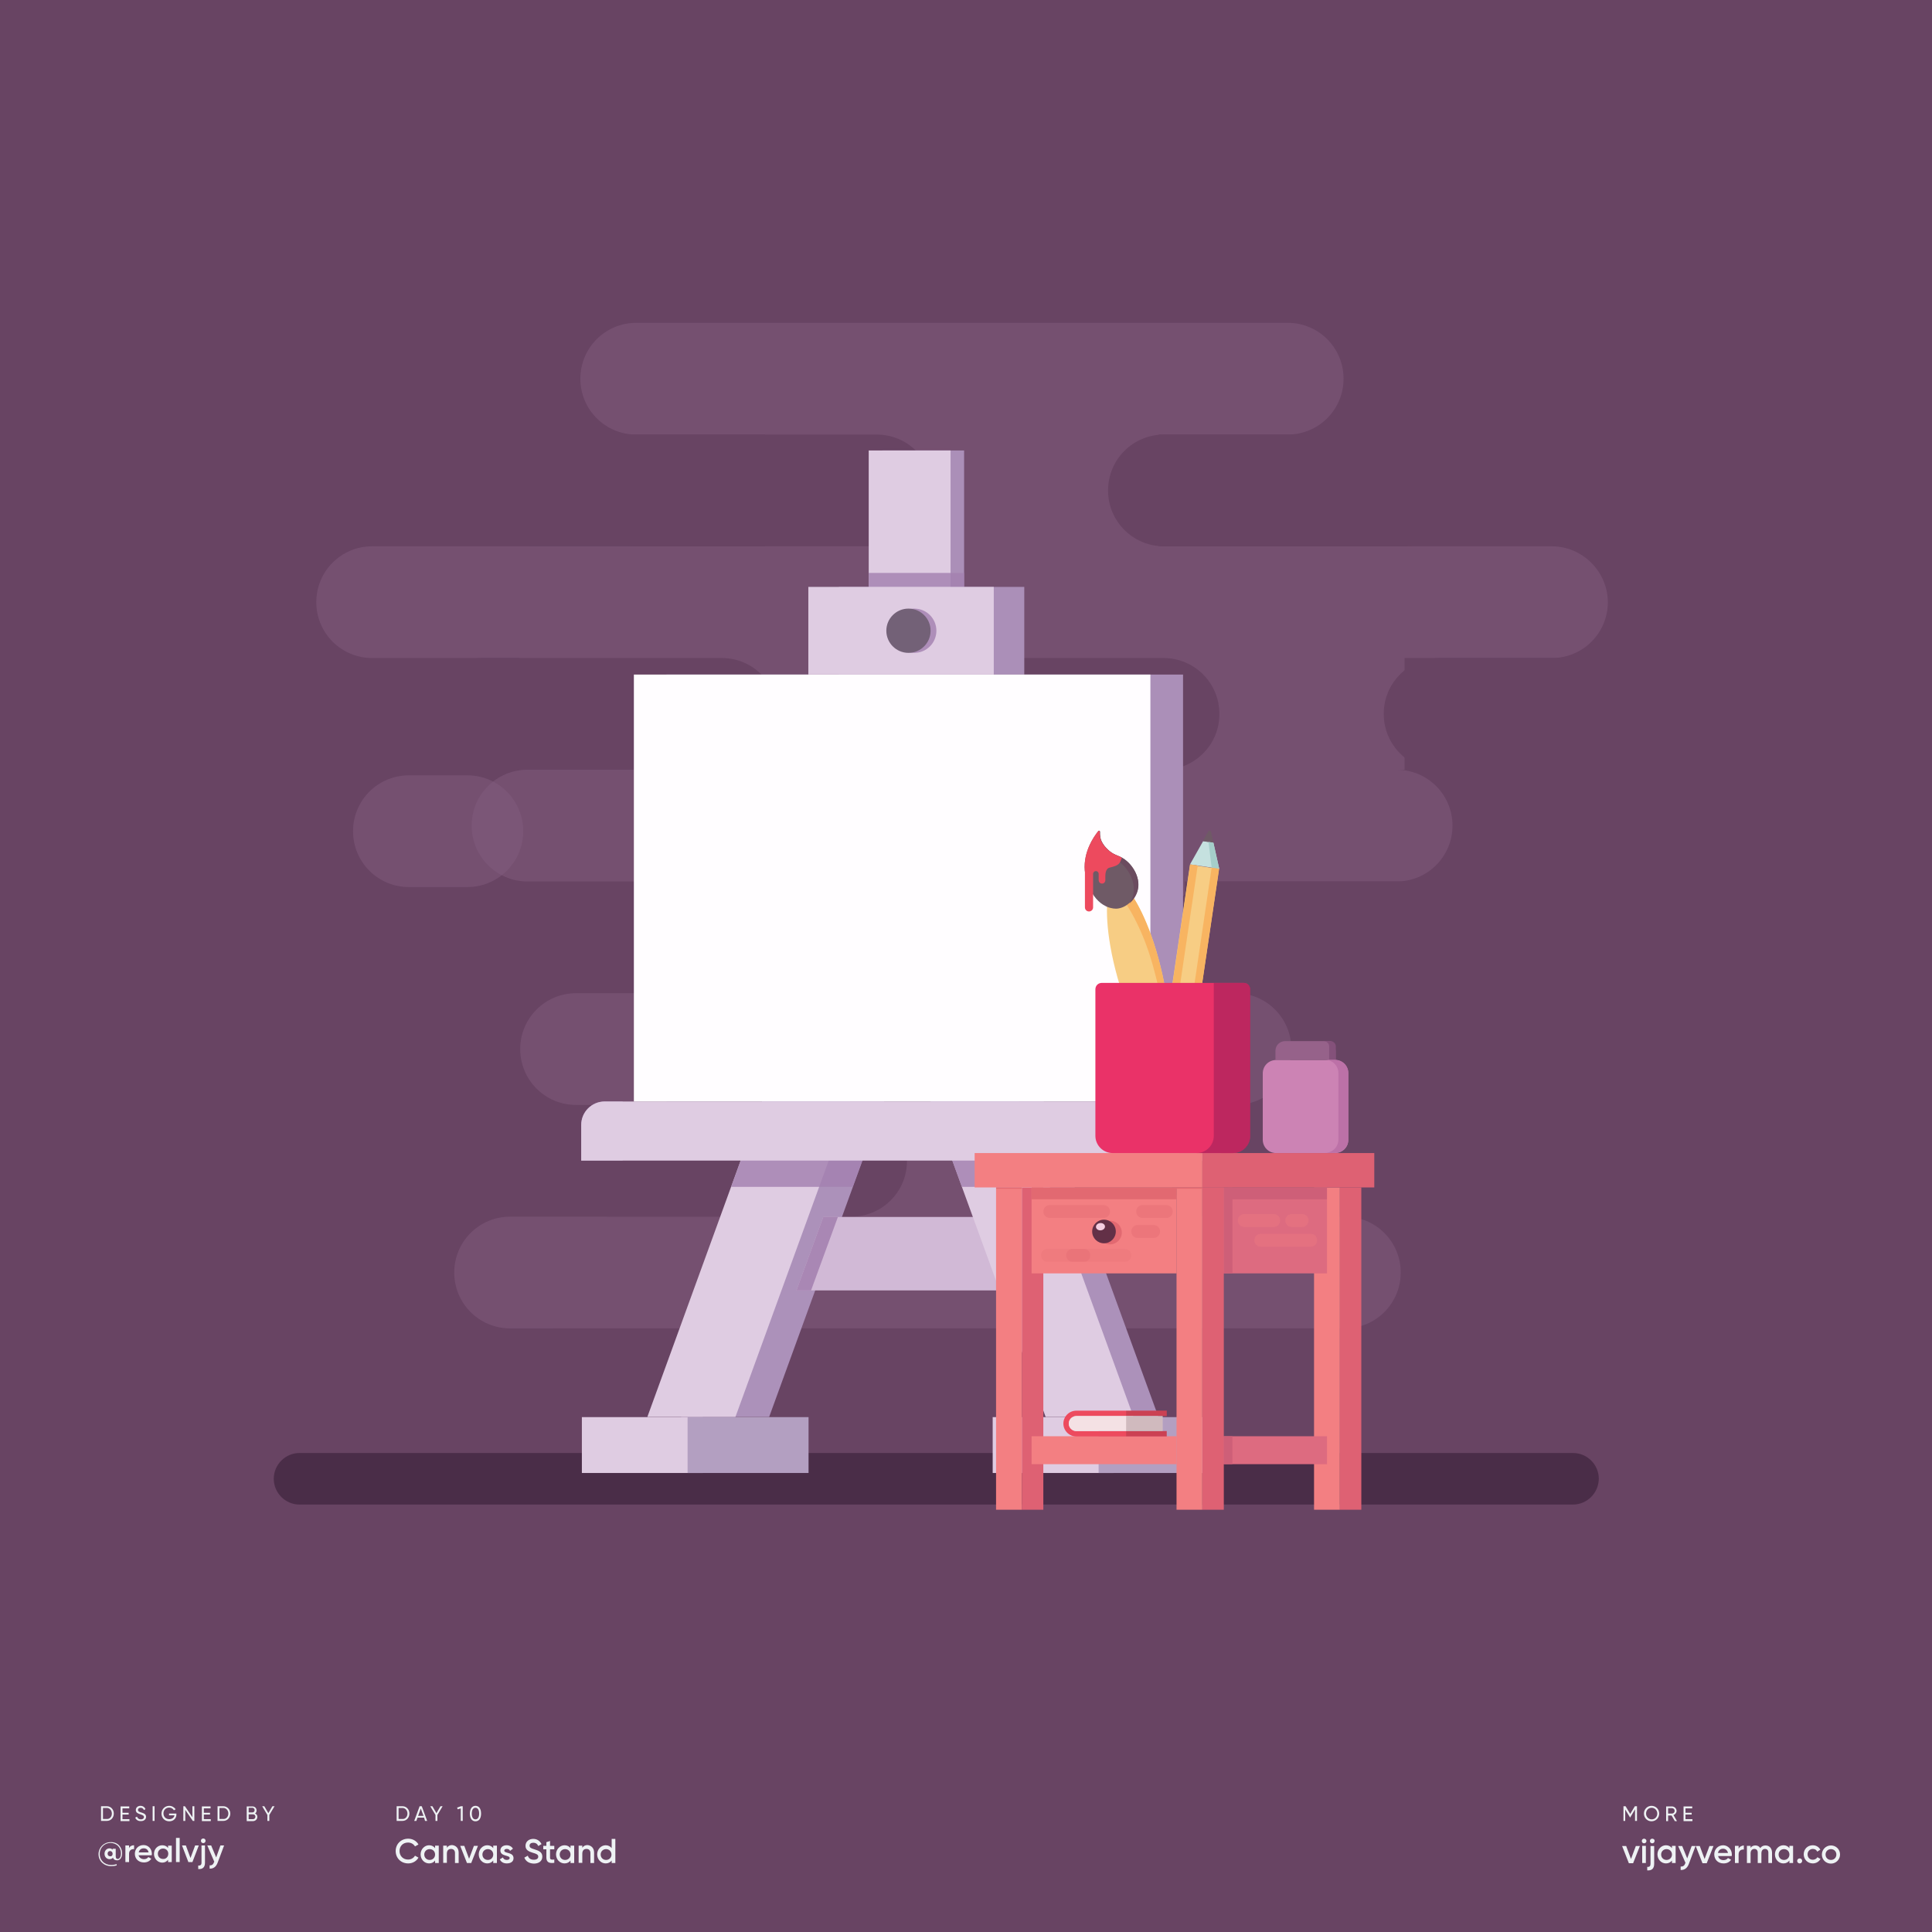 <?xml version="1.0" encoding="UTF-8" standalone="no"?>
<!-- Generator: Adobe Illustrator 23.1.1, SVG Export Plug-In . SVG Version: 6.00 Build 0)  -->

<svg
   xmlns:dc="http://purl.org/dc/elements/1.1/"
   xmlns:cc="http://creativecommons.org/ns#"
   xmlns:rdf="http://www.w3.org/1999/02/22-rdf-syntax-ns#"
   xmlns:svg="http://www.w3.org/2000/svg"
   xmlns="http://www.w3.org/2000/svg"
   xmlns:sodipodi="http://sodipodi.sourceforge.net/DTD/sodipodi-0.dtd"
   xmlns:inkscape="http://www.inkscape.org/namespaces/inkscape"
   version="1.1"
   id="Layer_1"
   x="0px"
   y="0px"
   viewBox="0 0 1000 1000"
   style="enable-background:new 0 0 1000 1000;"
   xml:space="preserve"
   sodipodi:docname="day10-canvas-stand.svg"
   inkscape:version="0.92.3 (2405546, 2018-03-11)"><defs
   id="defs208" /><sodipodi:namedview
   pagecolor="#ffffff"
   bordercolor="#666666"
   borderopacity="1"
   objecttolerance="10"
   gridtolerance="10"
   guidetolerance="10"
   inkscape:pageopacity="0"
   inkscape:pageshadow="2"
   inkscape:window-width="1163"
   inkscape:window-height="751"
   id="namedview206"
   showgrid="false"
   inkscape:zoom="0.472"
   inkscape:cx="433.9819"
   inkscape:cy="485.03007"
   inkscape:window-x="0"
   inkscape:window-y="27"
   inkscape:window-maximized="0"
   inkscape:current-layer="Layer_1" />
<style
   type="text/css"
   id="style2">
	.st0{fill:#684463;}
	.st1{fill:#EEF2F4;}
	.st2{opacity:0.5;fill:#825D7E;}
	.st3{opacity:0.69;fill:#3D233C;}
	.st4{fill:#96628A;}
	.st5{fill:#84517A;}
	.st6{fill:#CC83B4;}
	.st7{fill:#BC71A7;}
	.st8{fill:#AB8FB8;}
	.st9{fill:#DFCCE2;}
	.st10{opacity:0.82;fill:#A380AF;}
	.st11{fill:#AC91BA;}
	.st12{fill:#B39FC1;}
	.st13{fill:#F7CD84;}
	.st14{fill:#F8B461;}
	.st15{fill:#6F5A66;}
	.st16{fill:#6B4C5F;}
	.st17{fill:#ED4A5E;}
	.st18{fill:#DE6173;}
	.st19{fill:#F37F82;}
	.st20{fill:#DD6B80;}
	.st21{opacity:0.34;fill:#F37F82;}
	.st22{fill:#D1B9D6;}
	.st23{opacity:0.87;fill:#A380AF;}
	.st24{fill:#C5E1DF;}
	.st25{fill:#A5CECA;}
	.st26{fill:#FFFDFF;}
	.st27{fill:#E26971;}
	.st28{fill:#CE5F78;}
	.st29{fill:#633047;}
	.st30{fill:#F4CEE1;}
	.st31{opacity:0.4;fill:#E26971;}
	.st32{opacity:0.2;fill:#E26971;}
	.st33{opacity:0.39;fill:#E26971;}
	.st34{fill:#EA3268;}
	.st35{opacity:0.69;fill:#AA235B;}
	.st36{fill:#E29C50;}
	.st37{fill:#736177;}
	.st38{fill:#D33167;}
	.st39{fill:#F4E1E4;}
	.st40{opacity:0.2;fill:#442228;}
	.st41{fill:#E0445E;}
</style>
<rect
   id="XMLID_9_"
   class="st0"
   width="1000"
   height="1000" />
<g
   id="g101">
	<g
   id="g37">
		<g
   id="g7">
			<path
   class="st1"
   d="M63.2,959.2c0,2.5-1.2,3.7-2.6,3.7c-1.1,0-1.9-0.5-2.1-1.4c-0.4,0.5-1,0.8-1.8,0.8c-1.5,0-2.6-1.2-2.6-2.8     c0-1.6,1.1-2.8,2.6-2.8c0.7,0,1.2,0.3,1.6,0.7v-0.5h1.6v3.9c0,0.8,0.3,1.4,1,1.4c0.9,0,1.7-0.9,1.7-3c0-3-2.3-5.3-5.4-5.3     c-3.1,0-5.6,2.4-5.6,5.7c0,3.3,2.5,5.7,5.9,5.7c1.1,0,2.1-0.2,2.9-0.4v0.6c-0.8,0.3-1.7,0.4-2.9,0.4c-3.7,0-6.5-2.6-6.5-6.2     c0-3.4,2.7-6.2,6.2-6.2C61.1,953.3,63.2,956.4,63.2,959.2z M58.3,959.5c0-0.8-0.6-1.4-1.3-1.4c-0.8,0-1.3,0.5-1.3,1.4     c0,0.8,0.6,1.3,1.3,1.3C57.8,960.9,58.3,960.3,58.3,959.5z"
   id="path5" />
		</g>
		<g
   id="g11">
			<path
   class="st1"
   d="M69.4,955.1v2c-1.2-0.1-2.6,0.5-2.6,2.4v4.3h-1.9v-8.6h1.9v1.4C67.3,955.5,68.3,955.1,69.4,955.1z"
   id="path9" />
		</g>
		<g
   id="g15">
			<path
   class="st1"
   d="M74.6,962.3c1,0,1.8-0.5,2.2-1.1l1.5,0.9c-0.8,1.2-2.1,1.9-3.8,1.9c-2.8,0-4.7-1.9-4.7-4.5     c0-2.5,1.8-4.5,4.5-4.5c2.6,0,4.3,2.1,4.3,4.5c0,0.3,0,0.5-0.1,0.8h-6.8C72.1,961.6,73.2,962.3,74.6,962.3z M76.9,958.8     c-0.3-1.5-1.3-2.1-2.5-2.1c-1.4,0-2.3,0.8-2.6,2.1H76.9z"
   id="path13" />
		</g>
		<g
   id="g19">
			<path
   class="st1"
   d="M88.9,955.2v8.6h-1.9v-1.2c-0.7,0.9-1.7,1.5-3,1.5c-2.3,0-4.3-2-4.3-4.5c0-2.6,1.9-4.5,4.3-4.5     c1.3,0,2.3,0.5,3,1.4v-1.2H88.9z M87.1,959.5c0-1.6-1.2-2.7-2.7-2.7c-1.5,0-2.7,1.1-2.7,2.7c0,1.6,1.2,2.7,2.7,2.7     C85.9,962.3,87.1,961.1,87.1,959.5z"
   id="path17" />
		</g>
		<g
   id="g23">
			<path
   class="st1"
   d="M91.1,951.3H93v12.5h-1.9V951.3z"
   id="path21" />
		</g>
		<g
   id="g27">
			<path
   class="st1"
   d="M102.9,955.2l-3.3,8.6h-2.1l-3.3-8.6h2l2.4,6.5l2.4-6.5H102.9z"
   id="path25" />
		</g>
		<g
   id="g31">
			<path
   class="st1"
   d="M104.2,955.2h1.9v8.9c0,2.4-1.2,3.5-3.5,3.3v-1.8c1.1,0.1,1.7-0.3,1.7-1.5V955.2z M104,952.8     c0-0.7,0.5-1.2,1.2-1.2c0.7,0,1.2,0.5,1.2,1.2c0,0.6-0.5,1.2-1.2,1.2C104.5,954,104,953.4,104,952.8z"
   id="path29" />
		</g>
		<g
   id="g35">
			<path
   class="st1"
   d="M116,955.2l-3.3,8.8c-0.8,2.2-2.2,3.3-4.2,3.2v-1.7c1.2,0.1,1.9-0.5,2.3-1.7l0.1-0.2l-3.6-8.4h2l2.6,6.2     l2.2-6.2H116z"
   id="path33" />
		</g>
	</g>
	<g
   id="g49">
		<path
   class="st1"
   d="M211.9,938.7c0,2.1-1.5,3.8-3.6,3.8h-3v-7.6h3C210.4,934.9,211.9,936.6,211.9,938.7z M210.9,938.7    c0-1.6-1.1-2.9-2.6-2.9h-2v5.7h2C209.8,941.6,210.9,940.3,210.9,938.7z"
   id="path39" />
		<path
   class="st1"
   d="M219.5,940.8h-3.4l-0.6,1.7h-1.1l2.8-7.6h1.1l2.8,7.6h-1.1L219.5,940.8z M219.2,939.9l-1.4-3.8l-1.4,3.8    H219.2z"
   id="path41" />
		<path
   class="st1"
   d="M226.4,939.4v3.1h-1v-3.1l-2.7-4.5h1.1l2.1,3.6l2.1-3.6h1.1L226.4,939.4z"
   id="path43" />
		<path
   class="st1"
   d="M239.5,934.9v7.6h-1V936l-1.6,0.5l-0.3-0.9l2-0.7H239.5z"
   id="path45" />
		<path
   class="st1"
   d="M243.2,938.7c0-2.4,1.1-4,2.9-4c1.9,0,2.9,1.6,2.9,4c0,2.4-1,4-2.9,4C244.2,942.7,243.2,941,243.2,938.7z     M248,938.7c0-1.9-0.7-3-1.9-3c-1.2,0-1.9,1.1-1.9,3s0.7,3,1.9,3C247.3,941.7,248,940.6,248,938.7z"
   id="path47" />
	</g>
	<g
   id="g71">
		<path
   class="st1"
   d="M58.9,938.7c0,2.1-1.5,3.8-3.6,3.8h-3v-7.6h3C57.4,934.9,58.9,936.6,58.9,938.7z M57.9,938.7    c0-1.6-1.1-2.9-2.6-2.9h-2v5.7h2C56.8,941.6,57.9,940.3,57.9,938.7z"
   id="path51" />
		<path
   class="st1"
   d="M67,941.6v1h-4.6v-7.6h4.5v1h-3.5v2.3h3.2v0.9h-3.2v2.4H67z"
   id="path53" />
		<path
   class="st1"
   d="M70,940.8l0.9-0.5c0.3,0.8,0.9,1.4,2,1.4c1.1,0,1.6-0.5,1.6-1.2c0-0.8-0.7-1-1.8-1.4    c-1.2-0.4-2.4-0.8-2.4-2.2c0-1.4,1.1-2.2,2.4-2.2c1.3,0,2.2,0.7,2.6,1.7l-0.8,0.5c-0.3-0.7-0.8-1.2-1.7-1.2    c-0.8,0-1.4,0.4-1.4,1.1c0,0.7,0.5,1,1.6,1.3c1.3,0.4,2.6,0.8,2.6,2.3c0,1.3-1.1,2.2-2.6,2.2C71.5,942.7,70.4,941.9,70,940.8z"
   id="path55" />
		<path
   class="st1"
   d="M80,934.9v7.6h-1v-7.6H80z"
   id="path57" />
		<path
   class="st1"
   d="M91.3,939.2c0,1.9-1.4,3.5-3.7,3.5c-2.4,0-4-1.8-4-4c0-2.2,1.7-4,4-4c1.4,0,2.7,0.8,3.3,1.8l-0.9,0.5    c-0.4-0.8-1.4-1.4-2.4-1.4c-1.8,0-3,1.3-3,3c0,1.7,1.2,3,3,3c1.6,0,2.5-0.9,2.7-2h-2.8v-0.9h3.8V939.2z"
   id="path59" />
		<path
   class="st1"
   d="M100.6,934.9v7.6h-0.8l-3.9-5.7v5.7h-1v-7.6h0.8l3.9,5.7v-5.7H100.6z"
   id="path61" />
		<path
   class="st1"
   d="M109.1,941.6v1h-4.6v-7.6h4.5v1h-3.5v2.3h3.2v0.9h-3.2v2.4H109.1z"
   id="path63" />
		<path
   class="st1"
   d="M119.2,938.7c0,2.1-1.5,3.8-3.6,3.8h-3v-7.6h3C117.6,934.9,119.2,936.6,119.2,938.7z M118.2,938.7    c0-1.6-1.1-2.9-2.6-2.9h-2v5.7h2C117.1,941.6,118.2,940.3,118.2,938.7z"
   id="path65" />
		<path
   class="st1"
   d="M133.2,940.4c0,1.2-1,2.2-2.2,2.2h-3.3v-7.6h3c1.2,0,2.1,0.9,2.1,2.1c0,0.7-0.3,1.2-0.8,1.6    C132.7,938.9,133.2,939.5,133.2,940.4z M128.7,935.8v2.3h2c0.6,0,1.1-0.5,1.1-1.2c0-0.6-0.5-1.2-1.1-1.2H128.7z M132.2,940.3    c0-0.7-0.5-1.2-1.2-1.2h-2.3v2.5h2.3C131.7,941.6,132.2,941,132.2,940.3z"
   id="path67" />
		<path
   class="st1"
   d="M139.4,939.4v3.1h-1v-3.1l-2.7-4.5h1.1l2.1,3.6l2.1-3.6h1.1L139.4,939.4z"
   id="path69" />
	</g>
	<g
   id="g95">
		<path
   class="st1"
   d="M204.8,958.1c0-3.6,2.7-6.4,6.5-6.4c2.3,0,4.3,1.2,5.3,3l-1.8,1c-0.7-1.2-2-2-3.6-2c-2.7,0-4.4,1.9-4.4,4.4    s1.8,4.4,4.4,4.4c1.6,0,2.9-0.8,3.6-2l1.8,1c-1,1.8-3,3-5.3,3C207.5,964.5,204.8,961.7,204.8,958.1z"
   id="path73" />
		<path
   class="st1"
   d="M227.1,955.4v8.9h-1.9V963c-0.7,0.9-1.7,1.5-3.1,1.5c-2.4,0-4.4-2-4.4-4.7c0-2.6,2-4.7,4.4-4.7    c1.4,0,2.4,0.6,3.1,1.5v-1.3H227.1z M225.2,959.9c0-1.6-1.2-2.8-2.8-2.8c-1.6,0-2.8,1.2-2.8,2.8c0,1.6,1.2,2.8,2.8,2.8    C224,962.7,225.2,961.5,225.2,959.9z"
   id="path75" />
		<path
   class="st1"
   d="M237.4,958.9v5.4h-1.9v-5.2c0-1.3-0.8-2.1-2-2.1c-1.3,0-2.2,0.7-2.2,2.5v4.7h-1.9v-8.9h1.9v1.1    c0.6-0.9,1.5-1.4,2.7-1.4C236,955.2,237.4,956.6,237.4,958.9z"
   id="path77" />
		<path
   class="st1"
   d="M247.4,955.4l-3.5,8.9h-2.2l-3.5-8.9h2.1l2.5,6.7l2.5-6.7H247.4z"
   id="path79" />
		<path
   class="st1"
   d="M257.2,955.4v8.9h-1.9V963c-0.7,0.9-1.7,1.5-3.1,1.5c-2.4,0-4.4-2-4.4-4.7c0-2.6,2-4.7,4.4-4.7    c1.4,0,2.4,0.6,3.1,1.5v-1.3H257.2z M255.3,959.9c0-1.6-1.2-2.8-2.8-2.8c-1.6,0-2.8,1.2-2.8,2.8c0,1.6,1.2,2.8,2.8,2.8    C254.1,962.7,255.3,961.5,255.3,959.9z"
   id="path81" />
		<path
   class="st1"
   d="M265.8,961.8c0,1.8-1.5,2.7-3.5,2.7c-1.8,0-3-0.8-3.6-2.1l1.6-1c0.3,0.8,1,1.3,2,1.3c0.8,0,1.5-0.3,1.5-1    c0-1.6-4.8-0.7-4.8-3.9c0-1.7,1.4-2.7,3.2-2.7c1.5,0,2.7,0.7,3.3,1.8L264,958c-0.3-0.7-0.9-1-1.7-1c-0.7,0-1.3,0.3-1.3,0.9    C261.1,959.5,265.8,958.5,265.8,961.8z"
   id="path83" />
		<path
   class="st1"
   d="M271.4,961.5l1.8-1c0.4,1.3,1.4,2.1,3.1,2.1c1.6,0,2.3-0.7,2.3-1.6c0-1.1-1-1.5-2.8-2    c-1.9-0.6-3.8-1.3-3.8-3.6c0-2.3,1.9-3.6,4-3.6c2,0,3.5,1.1,4.3,2.7l-1.7,1c-0.4-1-1.2-1.7-2.6-1.7c-1.2,0-1.9,0.6-1.9,1.5    c0,1,0.7,1.4,2.5,1.9c2.1,0.7,4.1,1.3,4.1,3.8c0,2.3-1.8,3.6-4.4,3.6C273.7,964.5,272.1,963.3,271.4,961.5z"
   id="path85" />
		<path
   class="st1"
   d="M284.7,957.3v4.2c0,1.1,0.7,1.1,2.2,1v1.7c-2.9,0.4-4.1-0.5-4.1-2.8v-4.2h-1.6v-1.8h1.6v-1.9l1.9-0.6v2.5h2.2    v1.8H284.7z"
   id="path87" />
		<path
   class="st1"
   d="M297.2,955.4v8.9h-1.9V963c-0.7,0.9-1.7,1.5-3.1,1.5c-2.4,0-4.4-2-4.4-4.7c0-2.6,2-4.7,4.4-4.7    c1.4,0,2.4,0.6,3.1,1.5v-1.3H297.2z M295.3,959.9c0-1.6-1.2-2.8-2.8-2.8c-1.6,0-2.8,1.2-2.8,2.8c0,1.6,1.2,2.8,2.8,2.8    C294.1,962.7,295.3,961.5,295.3,959.9z"
   id="path89" />
		<path
   class="st1"
   d="M307.5,958.9v5.4h-1.9v-5.2c0-1.3-0.8-2.1-2-2.1c-1.3,0-2.2,0.7-2.2,2.5v4.7h-1.9v-8.9h1.9v1.1    c0.6-0.9,1.5-1.4,2.7-1.4C306.1,955.2,307.5,956.6,307.5,958.9z"
   id="path91" />
		<path
   class="st1"
   d="M318.5,951.9v12.4h-1.9V963c-0.7,0.9-1.7,1.5-3.1,1.5c-2.4,0-4.4-2-4.4-4.7c0-2.6,2-4.7,4.4-4.7    c1.4,0,2.4,0.6,3.1,1.5v-4.8H318.5z M316.5,959.9c0-1.6-1.2-2.8-2.8-2.8c-1.6,0-2.8,1.2-2.8,2.8c0,1.6,1.2,2.8,2.8,2.8    C315.3,962.7,316.5,961.5,316.5,959.9z"
   id="path93" />
	</g>
	<g
   id="g99">
		<path
   class="st1"
   d="M841.3,942.5h-1v-7.6h1.1l2.4,4l2.4-4h1.1v7.6h-1v-6l-2.5,4.2h-0.1l-2.5-4.1V942.5z M858.8,938.7    c0,2.2-1.7,4-4,4c-2.2,0-3.9-1.8-3.9-4c0-2.2,1.7-4,3.9-4C857.1,934.7,858.8,936.5,858.8,938.7z M857.8,938.7c0-1.7-1.3-3-2.9-3    c-1.7,0-2.9,1.3-2.9,3c0,1.7,1.3,3,2.9,3C856.6,941.7,857.8,940.4,857.8,938.7z M866.2,939.5l1.8,3.1h-1.1l-1.7-2.9h-1.8v2.9h-1    v-7.6h3c1.3,0,2.4,1.1,2.4,2.4C867.8,938.2,867.1,939.1,866.2,939.5z M865.4,938.7c0.8,0,1.4-0.6,1.4-1.4c0-0.8-0.6-1.4-1.4-1.4    h-2v2.8H865.4z M875.9,941.6h-3.5v-2.4h3.2v-0.9h-3.2v-2.3h3.5v-1h-4.5v7.6h4.6V941.6z M844.2,962.2l-2.5-6.7h-2.1l3.5,8.9h2.2    l3.5-8.9h-2.1L844.2,962.2z M850,964.3h1.9v-8.9H850V964.3z M851,951.7c-0.7,0-1.2,0.5-1.2,1.2c0,0.7,0.5,1.2,1.2,1.2    c0.7,0,1.2-0.6,1.2-1.2C852.2,952.2,851.6,951.7,851,951.7z M855.2,951.7c-0.7,0-1.2,0.5-1.2,1.2c0,0.7,0.5,1.2,1.2,1.2    c0.7,0,1.2-0.6,1.2-1.2C856.5,952.2,855.9,951.7,855.2,951.7z M854.3,964.7c0,1.2-0.5,1.7-1.7,1.6v1.8c2.4,0.2,3.6-1,3.6-3.4v-9.2    h-1.9V964.7z M865.4,955.4h1.9v8.9h-1.9V963c-0.7,0.9-1.7,1.5-3.1,1.5c-2.4,0-4.4-2-4.4-4.7c0-2.6,2-4.7,4.4-4.7    c1.4,0,2.4,0.6,3.1,1.5V955.4z M865.4,959.9c0-1.6-1.2-2.8-2.8-2.8c-1.6,0-2.8,1.2-2.8,2.8c0,1.6,1.2,2.8,2.8,2.8    C864.2,962.7,865.4,961.5,865.4,959.9z M873.3,961.9l-2.6-6.4h-2.1l3.8,8.7l-0.1,0.2c-0.4,1.2-1.1,1.8-2.4,1.7v1.8    c2,0.1,3.5-1,4.3-3.3l3.4-9.1h-2L873.3,961.9z M882.3,962.2l-2.5-6.7h-2.1l3.5,8.9h2.2l3.5-8.9h-2.1L882.3,962.2z M896.4,959.9    c0,0.3,0,0.5-0.1,0.8h-7c0.3,1.4,1.4,2.1,2.8,2.1c1.1,0,1.9-0.5,2.3-1.1l1.6,0.9c-0.8,1.2-2.1,1.9-3.9,1.9c-2.9,0-4.8-2-4.8-4.7    c0-2.6,1.9-4.7,4.7-4.7C894.5,955.2,896.4,957.3,896.4,959.9z M894.4,959.1c-0.3-1.5-1.4-2.2-2.5-2.2c-1.4,0-2.4,0.8-2.7,2.2    H894.4z M899.9,956.9v-1.5H898v8.9h1.9v-4.5c0-2,1.5-2.6,2.7-2.5v-2.1C901.6,955.3,900.5,955.7,899.9,956.9z M913.8,955.2    c-1.2,0-2.1,0.5-2.7,1.4c-0.5-0.9-1.4-1.4-2.5-1.4c-1.1,0-2,0.4-2.5,1.3v-1.1h-1.9v8.9h1.9v-5c0-1.6,0.9-2.3,2-2.3    c1,0,1.7,0.7,1.7,1.9v5.4h1.9v-5c0-1.6,0.8-2.3,1.9-2.3c1,0,1.7,0.7,1.7,1.9v5.4h1.9v-5.5C917.1,956.6,915.8,955.2,913.8,955.2z     M926.2,955.4h1.9v8.9h-1.9V963c-0.7,0.9-1.7,1.5-3.1,1.5c-2.4,0-4.4-2-4.4-4.7c0-2.6,2-4.7,4.4-4.7c1.4,0,2.4,0.6,3.1,1.5V955.4z     M926.2,959.9c0-1.6-1.2-2.8-2.8-2.8c-1.6,0-2.8,1.2-2.8,2.8c0,1.6,1.2,2.8,2.8,2.8C925,962.7,926.2,961.5,926.2,959.9z     M931.5,961.9c-0.7,0-1.3,0.6-1.3,1.3c0,0.7,0.6,1.3,1.3,1.3c0.7,0,1.3-0.6,1.3-1.3C932.8,962.4,932.2,961.9,931.5,961.9z     M938.3,962.6c-1.6,0-2.7-1.2-2.7-2.8c0-1.6,1.2-2.8,2.7-2.8c1.1,0,1.9,0.5,2.3,1.4l1.6-1c-0.7-1.4-2.2-2.3-3.9-2.3    c-2.7,0-4.7,2-4.7,4.7c0,2.6,2,4.7,4.7,4.7c1.7,0,3.2-0.9,4-2.3l-1.6-0.9C940.2,962.1,939.3,962.6,938.3,962.6z M952.4,959.9    c0,2.6-2.1,4.7-4.7,4.7c-2.6,0-4.7-2-4.7-4.7c0-2.6,2.1-4.7,4.7-4.7C950.3,955.2,952.4,957.2,952.4,959.9z M950.5,959.9    c0-1.6-1.2-2.8-2.8-2.8s-2.8,1.2-2.8,2.8c0,1.6,1.2,2.8,2.8,2.8S950.5,961.5,950.5,959.9z"
   id="path97" />
	</g>
</g>
<path
   id="XMLID_3_"
   class="st2"
   d="M 803.185,282.76 H 599.78 v -57.83 h 66.727 c 16.014,0 28.915,-12.901 28.915,-28.915 v 0 C 695.422,180.001 682.521,167.1 666.507,167.1 H 329.314 c -16.014,0 -28.915,12.901 -28.915,28.915 v 0 c 0,16.014 12.901,28.915 28.915,28.915 h 66.727 v 57.83 H 192.635 c -16.014,0 -28.915,12.901 -28.915,28.915 v 0 c 0,16.014 12.901,28.915 28.915,28.915 h 76.291 v 57.83 h 4.115 c -16.014,0 -28.915,12.901 -28.915,28.915 v 0 c 0,16.014 12.901,28.915 28.915,28.915 h 109.654 v 57.83 h -84.521 c -16.014,0 -28.915,12.901 -28.915,28.915 v 0 c 0,16.014 12.901,28.915 28.915,28.915 h 84.521 v 57.83 H 264.033 c -16.014,0 -28.915,12.901 -28.915,28.915 v 0 c 0,16.014 12.901,28.915 28.915,28.915 h 432.056 c 16.014,0 28.915,-12.901 28.915,-28.915 v 0 c 0,-16.014 -12.901,-28.915 -28.915,-28.915 h -82.852 v -57.83 h 26.246 c 16.014,0 28.915,-12.901 28.915,-28.915 v 0 c 0,-16.014 -12.901,-28.915 -28.915,-28.915 H 613.236 V 456.25 H 722.891 c 16.014,0 28.915,-12.901 28.915,-28.915 v 0 c 0,-16.014 -12.901,-28.915 -28.915,-28.915 h 4.115 v -57.83 h 76.291 c 16.014,0 28.915,-12.901 28.915,-28.915 v 0 C 832.1,295.772 819.089,282.76 803.185,282.76 Z"
   inkscape:connector-curvature="0"
   style="opacity:0.5;fill:#825d7e;stroke-width:1.112" />
<path
   id="XMLID_105_"
   class="st3"
   d="M 814.084,778.759 H 155.045 c -7.34,0 -13.345,-6.005 -13.345,-13.345 v 0 c 0,-7.34 6.005,-13.345 13.345,-13.345 h 659.15 c 7.34,0 13.345,6.005 13.345,13.345 v 0 c -0.111,7.34 -6.005,13.345 -13.457,13.345 z"
   inkscape:connector-curvature="0"
   style="opacity:0.69;fill:#3d233c;stroke-width:1.112"
   sodipodi:nodetypes="ssccssccs" />
<path
   id="XMLID_226_"
   class="st2"
   d="m 241.901,459.141 h -30.25 c -16.014,0 -28.915,-12.901 -28.915,-28.915 v 0 c 0,-16.014 12.901,-28.915 28.915,-28.915 h 30.25 c 16.014,0 28.915,12.901 28.915,28.915 v 0 c 0,15.903 -12.901,28.915 -28.915,28.915 z"
   inkscape:connector-curvature="0"
   style="opacity:0.5;fill:#825d7e;stroke-width:1.112" />
<path
   id="XMLID_157_"
   class="st0"
   d="M 602.338,398.42 H 478.003 c -16.014,0 -28.915,-12.901 -28.915,-28.915 v 0 c 0,-16.014 12.901,-28.915 28.915,-28.915 h 124.223 c 16.014,0 28.915,12.901 28.915,28.915 v 0 c 0.111,16.014 -12.901,28.915 -28.804,28.915 z"
   inkscape:connector-curvature="0"
   style="fill:#684463;stroke-width:1.112" />
<path
   id="XMLID_216_"
   class="st0"
   d="M 869.356,398.42 H 745.133 c -16.014,0 -28.915,-12.901 -28.915,-28.915 v 0 c 0,-16.014 12.901,-28.915 28.915,-28.915 h 124.223 c 16.014,0 28.915,12.901 28.915,28.915 v 0 c 0,16.014 -12.901,28.915 -28.915,28.915 z"
   inkscape:connector-curvature="0"
   style="fill:#684463;stroke-width:1.112" />
<path
   id="XMLID_223_"
   class="st0"
   d="M 756.143,514.08 H 631.92 c -16.014,0 -28.915,-12.901 -28.915,-28.915 v 0 c 0,-16.014 12.901,-28.915 28.915,-28.915 h 124.223 c 16.014,0 28.915,12.901 28.915,28.915 v 0 c 0,16.014 -12.901,28.915 -28.915,28.915 z"
   inkscape:connector-curvature="0"
   style="fill:#684463;stroke-width:1.112" />
<path
   id="XMLID_220_"
   class="st0"
   d="M 373.687,398.42 H 249.353 c -16.014,0 -28.915,-12.901 -28.915,-28.915 v 0 c 0,-16.014 12.901,-28.915 28.915,-28.915 h 124.223 c 16.014,0 28.915,12.901 28.915,28.915 v 0 c 0.111,16.014 -12.901,28.915 -28.804,28.915 z"
   inkscape:connector-curvature="0"
   style="fill:#684463;stroke-width:1.112" />
<path
   id="XMLID_221_"
   class="st0"
   d="M 453.759,282.76 H 329.536 c -16.014,0 -28.915,-12.901 -28.915,-28.915 v 0 c 0,-16.014 12.901,-28.915 28.915,-28.915 H 453.759 c 16.014,0 28.915,12.901 28.915,28.915 v 0 c 0,16.014 -12.901,28.915 -28.915,28.915 z"
   inkscape:connector-curvature="0"
   style="fill:#684463;stroke-width:1.112" />
<path
   id="XMLID_222_"
   class="st0"
   d="M 726.672,282.76 H 602.449 c -16.014,0 -28.915,-12.901 -28.915,-28.915 v 0 c 0,-16.014 12.901,-28.915 28.915,-28.915 h 124.223 c 16.014,0 28.915,12.901 28.915,28.915 v 0 c 0,16.014 -12.901,28.915 -28.915,28.915 z"
   inkscape:connector-curvature="0"
   style="fill:#684463;stroke-width:1.112" />
<path
   id="XMLID_224_"
   class="st0"
   d="M 756.143,629.739 H 631.92 c -16.014,0 -28.915,-12.901 -28.915,-28.915 v 0 c 0,-16.014 12.901,-28.915 28.915,-28.915 h 124.223 c 16.014,0 28.915,12.901 28.915,28.915 v 0 c 0,16.014 -12.901,28.915 -28.915,28.915 z"
   inkscape:connector-curvature="0"
   style="fill:#684463;stroke-width:1.112" />
<path
   id="XMLID_225_"
   class="st0"
   d="M 440.636,629.739 H 316.302 c -16.014,0 -28.915,-12.901 -28.915,-28.915 v 0 c 0,-16.014 12.901,-28.915 28.915,-28.915 h 124.223 c 16.014,0 28.915,12.901 28.915,28.915 v 0 c 0.111,16.014 -12.901,28.915 -28.804,28.915 z"
   inkscape:connector-curvature="0"
   style="fill:#684463;stroke-width:1.112" />




<rect
   id="XMLID_163_"
   x="286.386"
   y="687.569"
   class="st0"
   width="507.68"
   height="57.83"
   style="fill:#684463;stroke-width:1.112" />
<rect
   id="XMLID_112_"
   x="456.651"
   y="233.16"
   class="st8"
   width="42.372"
   height="71.731"
   style="fill:#ab8fb8;stroke-width:1.112" />
<rect
   id="XMLID_93_"
   x="449.644"
   y="233.16"
   class="st9"
   width="42.372"
   height="71.731"
   style="fill:#dfcce2;stroke-width:1.112" />
<rect
   id="XMLID_107_"
   x="449.644"
   y="296.55"
   class="st10"
   width="42.372"
   height="7.229"
   style="opacity:0.82;fill:#a380af;stroke-width:1.112" />
<rect
   id="XMLID_179_"
   x="492.016"
   y="296.55"
   class="st10"
   width="7.006"
   height="7.229"
   style="opacity:0.82;fill:#a380af;stroke-width:1.112" />
<rect
   id="XMLID_40_"
   x="434.186"
   y="303.779"
   class="st8"
   width="95.975"
   height="45.374"
   style="fill:#ab8fb8;stroke-width:1.112" />
<polygon
   id="XMLID_101_"
   class="st11"
   points="433,509.6 396.9,496.4 331.3,676.4 372.3,676.4 "
   transform="matrix(1.112,0,0,1.112,-15.887,-18.734)"
   style="fill:#ac91ba" />
<polygon
   id="XMLID_104_"
   class="st9"
   points="417.3,509.6 381.1,496.4 315.6,676.4 356.6,676.4 "
   transform="matrix(1.112,0,0,1.112,-15.887,-18.734)"
   style="fill:#dfcce2" />
<polygon
   id="XMLID_150_"
   class="st10"
   points="381.1,496.4 354.6,569.3 411.2,569.3 433,509.6 396.9,496.4 395,501.5 "
   transform="matrix(1.112,0,0,1.112,-15.887,-18.734)"
   style="opacity:0.82;fill:#a380af" />
<rect
   id="XMLID_21_"
   x="301.177"
   y="733.5"
   class="st9"
   width="62.612"
   height="28.915"
   style="fill:#dfcce2;stroke-width:1.112" />
<rect
   id="XMLID_23_"
   x="355.893"
   y="733.5"
   class="st12"
   width="62.612"
   height="28.915"
   style="fill:#b39fc1;stroke-width:1.112" />








<polygon
   id="XMLID_162_"
   class="st22"
   points="385,617.5 490.6,617.5 490.6,583.3 397.5,583.3 "
   transform="matrix(1.112,0,0,1.112,-15.887,-18.734)"
   style="fill:#d1b9d6" />
<polygon
   id="XMLID_165_"
   class="st23"
   points="385,617.5 391.8,617.5 404.3,583.3 397.5,583.3 "
   transform="matrix(1.112,0,0,1.112,-15.887,-18.734)"
   style="opacity:0.87;fill:#a380af" />







<polygon
   id="XMLID_98_"
   class="st11"
   points="487.9,496.4 451.8,509.6 512.5,676.4 553.5,676.4 "
   transform="matrix(1.112,0,0,1.112,-15.887,-18.734)"
   style="fill:#ac91ba" />
<polygon
   id="XMLID_95_"
   class="st9"
   points="476.4,496.4 440.3,509.6 501,676.4 541.9,676.4 "
   transform="matrix(1.112,0,0,1.112,-15.887,-18.734)"
   style="fill:#dfcce2" />
<polygon
   id="XMLID_152_"
   class="st10"
   points="477.7,500.1 476.4,496.4 440.3,509.6 462,569.3 514.5,569.3 487.9,496.4 "
   transform="matrix(1.112,0,0,1.112,-15.887,-18.734)"
   style="opacity:0.82;fill:#a380af" />
<path
   id="XMLID_49_"
   class="st8"
   d="m 322.196,600.713 h -21.353 v -18.461 c 0,-6.673 5.449,-12.122 12.122,-12.122 h 9.342 v 30.583 z"
   inkscape:connector-curvature="0"
   style="fill:#ab8fb8;stroke-width:1.112" />
<path
   id="XMLID_48_"
   class="st9"
   d="M 631.92,600.713 H 300.844 v -18.461 c 0,-6.673 5.449,-12.122 12.122,-12.122 h 319.066 v 30.583 z"
   inkscape:connector-curvature="0"
   style="fill:#dfcce2;stroke-width:1.112" />
<path
   id="XMLID_47_"
   class="st8"
   d="m 631.92,600.713 h -21.353 v -18.461 c 0,-6.673 5.449,-12.122 12.122,-12.122 h 9.342 v 30.583 z"
   inkscape:connector-curvature="0"
   style="fill:#ab8fb8;stroke-width:1.112" /><path
   id="XMLID_251_"
   class="st4"
   d="m 691.418,548.555 h -31.25 v -4.671 c 0,-2.78 2.224,-5.005 5.005,-5.005 h 21.13 c 2.78,0 5.005,2.224 5.005,5.005 v 4.671 z"
   inkscape:connector-curvature="0"
   style="fill:#96628a;stroke-width:1.112" />
<rect
   id="XMLID_64_"
   x="344.994"
   y="349.153"
   class="st8"
   width="267.352"
   height="220.977"
   style="fill:#ab8fb8;stroke-width:1.112" /><path
   id="XMLID_245_"
   class="st5"
   d="m 688.193,538.769 h -3.448 c 1.779,0 3.225,1.223 3.225,2.78 v 6.895 h 3.448 v -6.895 c 0,-1.557 -1.446,-2.78 -3.225,-2.78 z"
   inkscape:connector-curvature="0"
   style="fill:#84517a;stroke-width:1.112" />
<rect
   id="XMLID_44_"
   x="328.09"
   y="349.153"
   class="st26"
   width="267.352"
   height="220.977"
   style="fill:#fffdff;stroke-width:1.112" /><path
   id="XMLID_170_"
   class="st6"
   d="M 690.973,596.821 H 660.501 c -3.892,0 -6.895,-3.114 -6.895,-6.895 v -34.364 c 0,-3.892 3.114,-6.895 6.895,-6.895 h 30.472 c 3.892,0 6.895,3.114 6.895,6.895 v 34.364 c 0.111,3.781 -3.003,6.895 -6.895,6.895 z"
   inkscape:connector-curvature="0"
   style="fill:#cc83b4;stroke-width:1.112" />
<rect
   id="XMLID_26_"
   x="513.813"
   y="733.5"
   class="st9"
   width="62.612"
   height="28.915"
   style="fill:#dfcce2;stroke-width:1.112" /><path
   id="XMLID_252_"
   class="st7"
   d="m 690.973,548.555 h -5.116 c 3.892,0 6.895,3.114 6.895,6.895 v 34.364 c 0,3.892 -3.114,6.895 -6.895,6.895 h 5.116 c 3.892,0 6.895,-3.114 6.895,-6.895 v -34.364 c 0.111,-3.781 -3.003,-6.895 -6.895,-6.895 z"
   inkscape:connector-curvature="0"
   style="fill:#bc71a7;stroke-width:1.112" />
<rect
   id="XMLID_24_"
   x="568.641"
   y="733.5"
   class="st12"
   width="62.612"
   height="28.915"
   style="fill:#b39fc1;stroke-width:1.112" /><g
   id="XMLID_30_"
   transform="matrix(1.112,0,0,1.112,-176.031,1.284)">
	<path
   id="XMLID_7_"
   class="st13"
   d="m 682.6,414.2 -7.4,2 c -0.9,0.2 -1.5,1.1 -1.5,2.2 -0.4,5.7 0,12.6 1.4,20.7 3.3,19.2 11.8,42.2 24.3,62.9 1.5,2.6 4.5,1.8 4.6,-1.2 0.6,-24.2 -3.3,-48.4 -9.9,-66.7 -2.8,-7.7 -5.8,-13.9 -9,-18.7 -0.7,-0.9 -1.6,-1.4 -2.5,-1.2 z"
   inkscape:connector-curvature="0"
   style="fill:#f7cd84" />
	<path
   id="XMLID_6_"
   class="st14"
   d="m 694.1,434.1 c -2.8,-7.7 -5.8,-13.9 -9,-18.7 -0.6,-1 -1.6,-1.4 -2.4,-1.2 l -3.4,0.9 c 0.8,1.1 1.8,2.3 2.7,3.7 0,0 1.4,2.2 2.8,4.6 7.8,13.9 10.8,26.7 13.3,37.6 1.8,7.8 2.5,13.3 3.8,24.3 0.5,3.8 1.7,14.2 0.4,18.1 0.9,-0.3 1.7,-1.2 1.7,-2.7 0.6,-24 -3.3,-48.2 -9.9,-66.6 z"
   inkscape:connector-curvature="0"
   style="fill:#f8b461" />
	<path
   id="XMLID_2_"
   class="st15"
   d="m 670.3,385.9 c 0,-0.4 -0.4,-0.5 -0.7,-0.3 -2.3,2.8 -7.8,10.7 -6.1,20.4 0.2,1.1 2.1,11.3 9.8,14.8 2.5,1.1 4.4,1 4.8,1 4.6,-0.3 8.8,-4.6 9.8,-9.1 1.3,-5.8 -2.8,-12 -7.2,-14.5 -2.2,-1.3 -4.2,-1.4 -6.8,-3.9 -2.6,-2.4 -3.3,-4.7 -3.4,-5.2 -0.3,-1.2 -0.3,-2.3 -0.2,-3.2 z"
   inkscape:connector-curvature="0"
   style="fill:#6f5a66" />
	<path
   id="XMLID_8_"
   class="st16"
   d="m 680.8,398.2 c -2.2,-1.3 -4.2,-1.4 -6.8,-3.9 -2.6,-2.4 -3.3,-4.7 -3.4,-5.2 -0.3,-1.1 -0.3,-2.2 -0.3,-3 0,-0.2 -0.1,-0.4 -0.3,-0.4 -0.2,1 -0.4,2.4 -0.1,4 0.1,0.6 0.6,3 3,5.8 2.5,2.8 4.5,3.1 6.6,4.7 4.2,3 7.9,9.9 6.1,15.8 -0.4,1.2 -0.9,2.3 -1.6,3.4 2,-1.7 3.5,-4.1 4,-6.6 1.2,-5.9 -2.9,-12.1 -7.2,-14.6 z"
   inkscape:connector-curvature="0"
   style="fill:#6b4c5f" />
	<path
   id="XMLID_36_"
   class="st17"
   d="m 673.9,394.3 c -2.6,-2.4 -3.3,-4.7 -3.4,-5.2 -0.3,-1.2 -0.3,-2.3 -0.3,-3.1 0,-0.4 -0.4,-0.5 -0.7,-0.3 -2.1,2.6 -6.9,9.5 -6.3,18.1 0,0 0.1,0.7 0.1,0.9 v 16.5 c 0,1 0.8,1.9 1.9,1.9 v 0 c 1,0 1.9,-0.8 1.9,-1.9 v -15.6 c 0,-0.7 0.6,-1.3 1.3,-1.3 0.7,0 1.3,0.6 1.3,1.3 v 2.9 c 0,0.8 0.5,1.5 1.3,1.6 1,0.2 1.8,-0.6 1.8,-1.6 v -1.1 c 0,-1.2 -0.1,-4.2 2,-4.7 4.6,-1.1 4.7,-1.9 5.7,-4.6 v 0 c -2,-1.2 -3.9,-1.3 -6.6,-3.8 z"
   inkscape:connector-curvature="0"
   style="fill:#ed4a5e" />
</g><rect
   id="XMLID_53_"
   x="-704.616"
   y="-781.432"
   transform="scale(-1)"
   class="st18"
   width="11.121"
   height="166.817"
   style="fill:#de6173;stroke-width:1.112" /><rect
   id="XMLID_22_"
   x="-693.495"
   y="-781.432"
   transform="scale(-1)"
   class="st19"
   width="13.345"
   height="166.817"
   style="fill:#f37f82;stroke-width:1.112" /><rect
   id="XMLID_70_"
   x="622.356"
   y="743.397"
   class="st20"
   width="64.503"
   height="14.457"
   style="fill:#dd6b80;stroke-width:1.112" /><rect
   id="XMLID_16_"
   x="622.356"
   y="614.615"
   class="st20"
   width="64.503"
   height="44.485"
   style="fill:#dd6b80;stroke-width:1.112" /><path
   id="XMLID_126_"
   class="st21"
   d="m 673.958,635.078 h -5.338 c -1.891,0 -3.336,-1.446 -3.336,-3.336 v 0 c 0,-1.891 1.446,-3.336 3.336,-3.336 h 5.338 c 1.891,0 3.336,1.446 3.336,3.336 v 0 c 0,1.779 -1.446,3.336 -3.336,3.336 z"
   inkscape:connector-curvature="0"
   style="opacity:0.34;fill:#f37f82;stroke-width:1.112" /><path
   id="XMLID_124_"
   class="st21"
   d="m 678.406,645.309 h -25.801 c -1.891,0 -3.336,-1.446 -3.336,-3.336 v 0 c 0,-1.891 1.446,-3.336 3.336,-3.336 h 25.801 c 1.891,0 3.336,1.446 3.336,3.336 v 0 c 0,1.891 -1.446,3.336 -3.336,3.336 z"
   inkscape:connector-curvature="0"
   style="opacity:0.34;fill:#f37f82;stroke-width:1.112" /><path
   id="XMLID_122_"
   class="st21"
   d="m 659.278,635.078 h -15.236 c -1.891,0 -3.336,-1.446 -3.336,-3.336 v 0 c 0,-1.891 1.446,-3.336 3.336,-3.336 h 15.236 c 1.891,0 3.336,1.446 3.336,3.336 v 0 c 0,1.779 -1.446,3.336 -3.336,3.336 z"
   inkscape:connector-curvature="0"
   style="opacity:0.34;fill:#f37f82;stroke-width:1.112" /><g
   id="XMLID_33_"
   transform="matrix(1.112,0,0,1.112,-176.031,1.284)">
	<polygon
   id="XMLID_15_"
   class="st24"
   points="725.8,403.2 723.1,391.1 718.3,390.4 712.2,401.2 "
   style="fill:#c5e1df" />
	<path
   id="XMLID_4_"
   class="st13"
   d="m 706.7,491.6 -1.7,-0.2 c -3.3,-0.5 -5.5,-3.5 -5.1,-6.8 l 12.3,-83.3 13.5,2 -12.3,83.3 c -0.4,3.2 -3.5,5.5 -6.7,5 z"
   inkscape:connector-curvature="0"
   style="fill:#f7cd84" />
	<path
   id="XMLID_10_"
   class="st14"
   d="m 702.6,491 v 0 c -1.9,-0.3 -3.3,-2.1 -3,-4 l 12.7,-85.8 3.5,0.5 z"
   inkscape:connector-curvature="0"
   style="fill:#f8b461" />
	<path
   id="XMLID_12_"
   class="st14"
   d="m 709.1,491.9 v 0 l 13.2,-89.3 3.5,0.5 -12.7,85.8 c -0.3,2 -2.1,3.3 -4,3 z"
   inkscape:connector-curvature="0"
   style="fill:#f8b461" />
	<path
   id="XMLID_25_"
   class="st15"
   d="m 723.1,391.1 -1.1,-5 c -0.2,-0.7 -0.9,-0.9 -1.3,-0.2 l -2.5,4.4 z"
   inkscape:connector-curvature="0"
   style="fill:#6f5a66" />
	<polygon
   id="XMLID_14_"
   class="st25"
   points="725.8,403.2 723.1,391.1 720.8,390.7 722.3,402.7 "
   style="fill:#a5ceca" />
</g><rect
   id="XMLID_51_"
   x="-540.023"
   y="-781.432"
   transform="scale(-1)"
   class="st18"
   width="11.121"
   height="166.817"
   style="fill:#de6173;stroke-width:1.112" /><rect
   id="XMLID_45_"
   x="-528.902"
   y="-781.432"
   transform="scale(-1)"
   class="st19"
   width="13.345"
   height="166.817"
   style="fill:#f37f82;stroke-width:1.112" /><rect
   id="XMLID_18_"
   x="-633.441"
   y="-781.432"
   transform="scale(-1)"
   class="st18"
   width="11.121"
   height="166.817"
   style="fill:#de6173;stroke-width:1.112" /><rect
   id="XMLID_11_"
   x="-622.32"
   y="-781.432"
   transform="scale(-1)"
   class="st19"
   width="13.345"
   height="166.817"
   style="fill:#f37f82;stroke-width:1.112" /><rect
   id="XMLID_62_"
   x="533.943"
   y="614.615"
   class="st19"
   width="75.068"
   height="44.485"
   style="fill:#f37f82;stroke-width:1.112" /><rect
   id="XMLID_68_"
   x="533.943"
   y="743.397"
   class="st19"
   width="75.068"
   height="14.457"
   style="fill:#f37f82;stroke-width:1.112" />
<rect
   id="XMLID_5_"
   x="504.472"
   y="596.821"
   class="st19"
   width="117.884"
   height="17.794"
   style="fill:#f37f82;stroke-width:1.112" />
<rect
   id="XMLID_17_"
   x="622.356"
   y="596.821"
   class="st18"
   width="88.969"
   height="17.794"
   style="fill:#de6173;stroke-width:1.112" />
<rect
   id="XMLID_60_"
   x="533.943"
   y="614.615"
   class="st27"
   width="75.068"
   height="6.117"
   style="fill:#e26971;stroke-width:1.112" />
<rect
   id="XMLID_61_"
   x="-659.081"
   y="633.459"
   transform="rotate(-90)"
   class="st28"
   width="44.485"
   height="4.448"
   style="fill:#ce5f78;stroke-width:1.112" />
<rect
   id="XMLID_71_"
   x="-757.874"
   y="633.422"
   transform="rotate(-90)"
   class="st28"
   width="14.457"
   height="4.448"
   style="fill:#ce5f78;stroke-width:1.112" />
<rect
   id="XMLID_63_"
   x="-686.822"
   y="-620.782"
   transform="scale(-1)"
   class="st28"
   width="51.157"
   height="6.117"
   style="fill:#ce5f78;stroke-width:1.112" />
<rect
   id="XMLID_65_"
   x="609.01"
   y="614.615"
   class="st27"
   width="13.345"
   height="0.667"
   style="fill:#e26971;stroke-width:1.112" />
<rect
   id="XMLID_67_"
   x="515.593"
   y="614.615"
   class="st27"
   width="13.345"
   height="0.667"
   style="fill:#e26971;stroke-width:1.112" />
<circle
   id="XMLID_74_"
   class="st27"
   cx="574.535"
   cy="637.969"
   r="6.117"
   style="fill:#e26971;stroke-width:1.112" />
<circle
   id="XMLID_66_"
   class="st29"
   cx="571.421"
   cy="637.413"
   r="6.117"
   style="fill:#633047;stroke-width:1.112" />
<ellipse
   id="XMLID_72_"
   transform="rotate(-5.095)"
   class="st30"
   cx="510.969"
   cy="683.014"
   rx="2.335"
   ry="1.891"
   style="fill:#f4cee1;stroke-width:1.112" />
<path
   id="XMLID_76_"
   class="st31"
   d="m 603.672,630.407 h -12.233 c -1.891,0 -3.336,-1.446 -3.336,-3.336 v 0 c 0,-1.891 1.446,-3.336 3.336,-3.336 h 12.233 c 1.891,0 3.336,1.446 3.336,3.336 v 0 c 0,1.891 -1.446,3.336 -3.336,3.336 z"
   inkscape:connector-curvature="0"
   style="opacity:0.4;fill:#e26971;stroke-width:1.112" />
<path
   id="XMLID_79_"
   class="st31"
   d="m 597.111,640.749 h -8.23 c -1.891,0 -3.336,-1.446 -3.336,-3.336 v 0 c 0,-1.891 1.446,-3.336 3.336,-3.336 h 8.23 c 1.891,0 3.336,1.446 3.336,3.336 v 0 c 0,1.891 -1.557,3.336 -3.336,3.336 z"
   inkscape:connector-curvature="0"
   style="opacity:0.4;fill:#e26971;stroke-width:1.112" />
<path
   id="XMLID_80_"
   class="st32"
   d="m 582.208,653.094 h -40.036 c -1.891,0 -3.336,-1.446 -3.336,-3.336 v 0 c 0,-1.891 1.446,-3.336 3.336,-3.336 h 40.036 c 1.891,0 3.336,1.446 3.336,3.336 v 0 c 0,1.779 -1.446,3.336 -3.336,3.336 z"
   inkscape:connector-curvature="0"
   style="opacity:0.2;fill:#e26971;stroke-width:1.112" />
<path
   id="XMLID_77_"
   class="st33"
   d="M 561.078,653.094 H 555.184 c -1.891,0 -3.336,-1.446 -3.336,-3.336 v 0 c 0,-1.891 1.446,-3.336 3.336,-3.336 h 5.783 c 1.891,0 3.336,1.446 3.336,3.336 v 0 c 0.111,1.779 -1.335,3.336 -3.225,3.336 z"
   inkscape:connector-curvature="0"
   style="opacity:0.39;fill:#e26971;stroke-width:1.112" />
<path
   id="XMLID_78_"
   class="st31"
   d="m 571.198,630.407 h -27.803 c -1.891,0 -3.336,-1.446 -3.336,-3.336 v 0 c 0,-1.891 1.446,-3.336 3.336,-3.336 h 27.803 c 1.891,0 3.336,1.446 3.336,3.336 v 0 c 0,1.891 -1.446,3.336 -3.336,3.336 z"
   inkscape:connector-curvature="0"
   style="opacity:0.4;fill:#e26971;stroke-width:1.112" />
<path
   id="XMLID_91_"
   class="st34"
   d="m 638.148,596.821 h -62.278 c -4.893,0 -8.897,-4.004 -8.897,-8.897 v -75.846 c 0,-1.891 1.446,-3.336 3.336,-3.336 h 73.4 c 1.891,0 3.336,1.446 3.336,3.336 v 75.846 c 0,4.893 -4.004,8.897 -8.897,8.897 z"
   inkscape:connector-curvature="0"
   style="fill:#ea3268;stroke-width:1.112" />
<path
   id="XMLID_129_"
   class="st35"
   d="m 628.25,508.741 v 79.183 c 0,4.893 -4.004,8.897 -8.897,8.897 h 18.906 c 4.893,0 8.897,-4.004 8.897,-8.897 v -75.846 c 0,-1.891 -1.446,-3.336 -3.336,-3.336 z"
   inkscape:connector-curvature="0"
   style="opacity:0.69;fill:#aa235b;stroke-width:1.112" />








<rect
   id="XMLID_27_"
   x="418.394"
   y="303.779"
   class="st9"
   width="95.975"
   height="45.374"
   style="fill:#dfcce2;stroke-width:1.112" />
<circle
   id="XMLID_111_"
   class="st10"
   cx="473.221"
   cy="326.466"
   r="11.455"
   style="opacity:0.82;fill:#a380af;stroke-width:1.112" />
<circle
   id="XMLID_28_"
   class="st37"
   cx="470.219"
   cy="326.466"
   r="11.455"
   style="fill:#736177;stroke-width:1.112" />


<path
   id="XMLID_167_"
   class="st17"
   d="m 557.075,740.728 c -2.113,0 -3.892,-1.779 -3.892,-3.892 0,-2.113 1.779,-3.892 3.892,-3.892 h 46.82 v -2.78 h -46.82 c -3.67,0 -6.673,3.003 -6.673,6.673 0,3.67 3.003,6.673 6.673,6.673 h 46.82 v -2.78 z"
   inkscape:connector-curvature="0"
   style="fill:#ed4a5e;stroke-width:1.112" />
<path
   id="XMLID_159_"
   class="st39"
   d="m 557.075,740.728 c -2.113,0 -3.892,-1.779 -3.892,-3.892 0,-2.113 1.779,-3.892 3.892,-3.892 h 44.707 v 7.785 z"
   inkscape:connector-curvature="0"
   style="fill:#f4e1e4;stroke-width:1.112" />
<rect
   id="XMLID_209_"
   x="582.876"
   y="732.944"
   class="st40"
   width="18.906"
   height="7.785"
   style="opacity:0.2;fill:#442228;stroke-width:1.112" />
<rect
   id="XMLID_153_"
   x="582.876"
   y="730.163"
   class="st40"
   width="21.019"
   height="2.669"
   style="opacity:0.2;fill:#442228;stroke-width:1.112" />
<rect
   id="XMLID_180_"
   x="582.876"
   y="740.728"
   class="st40"
   width="21.019"
   height="2.669"
   style="opacity:0.2;fill:#442228;stroke-width:1.112" />


</svg>